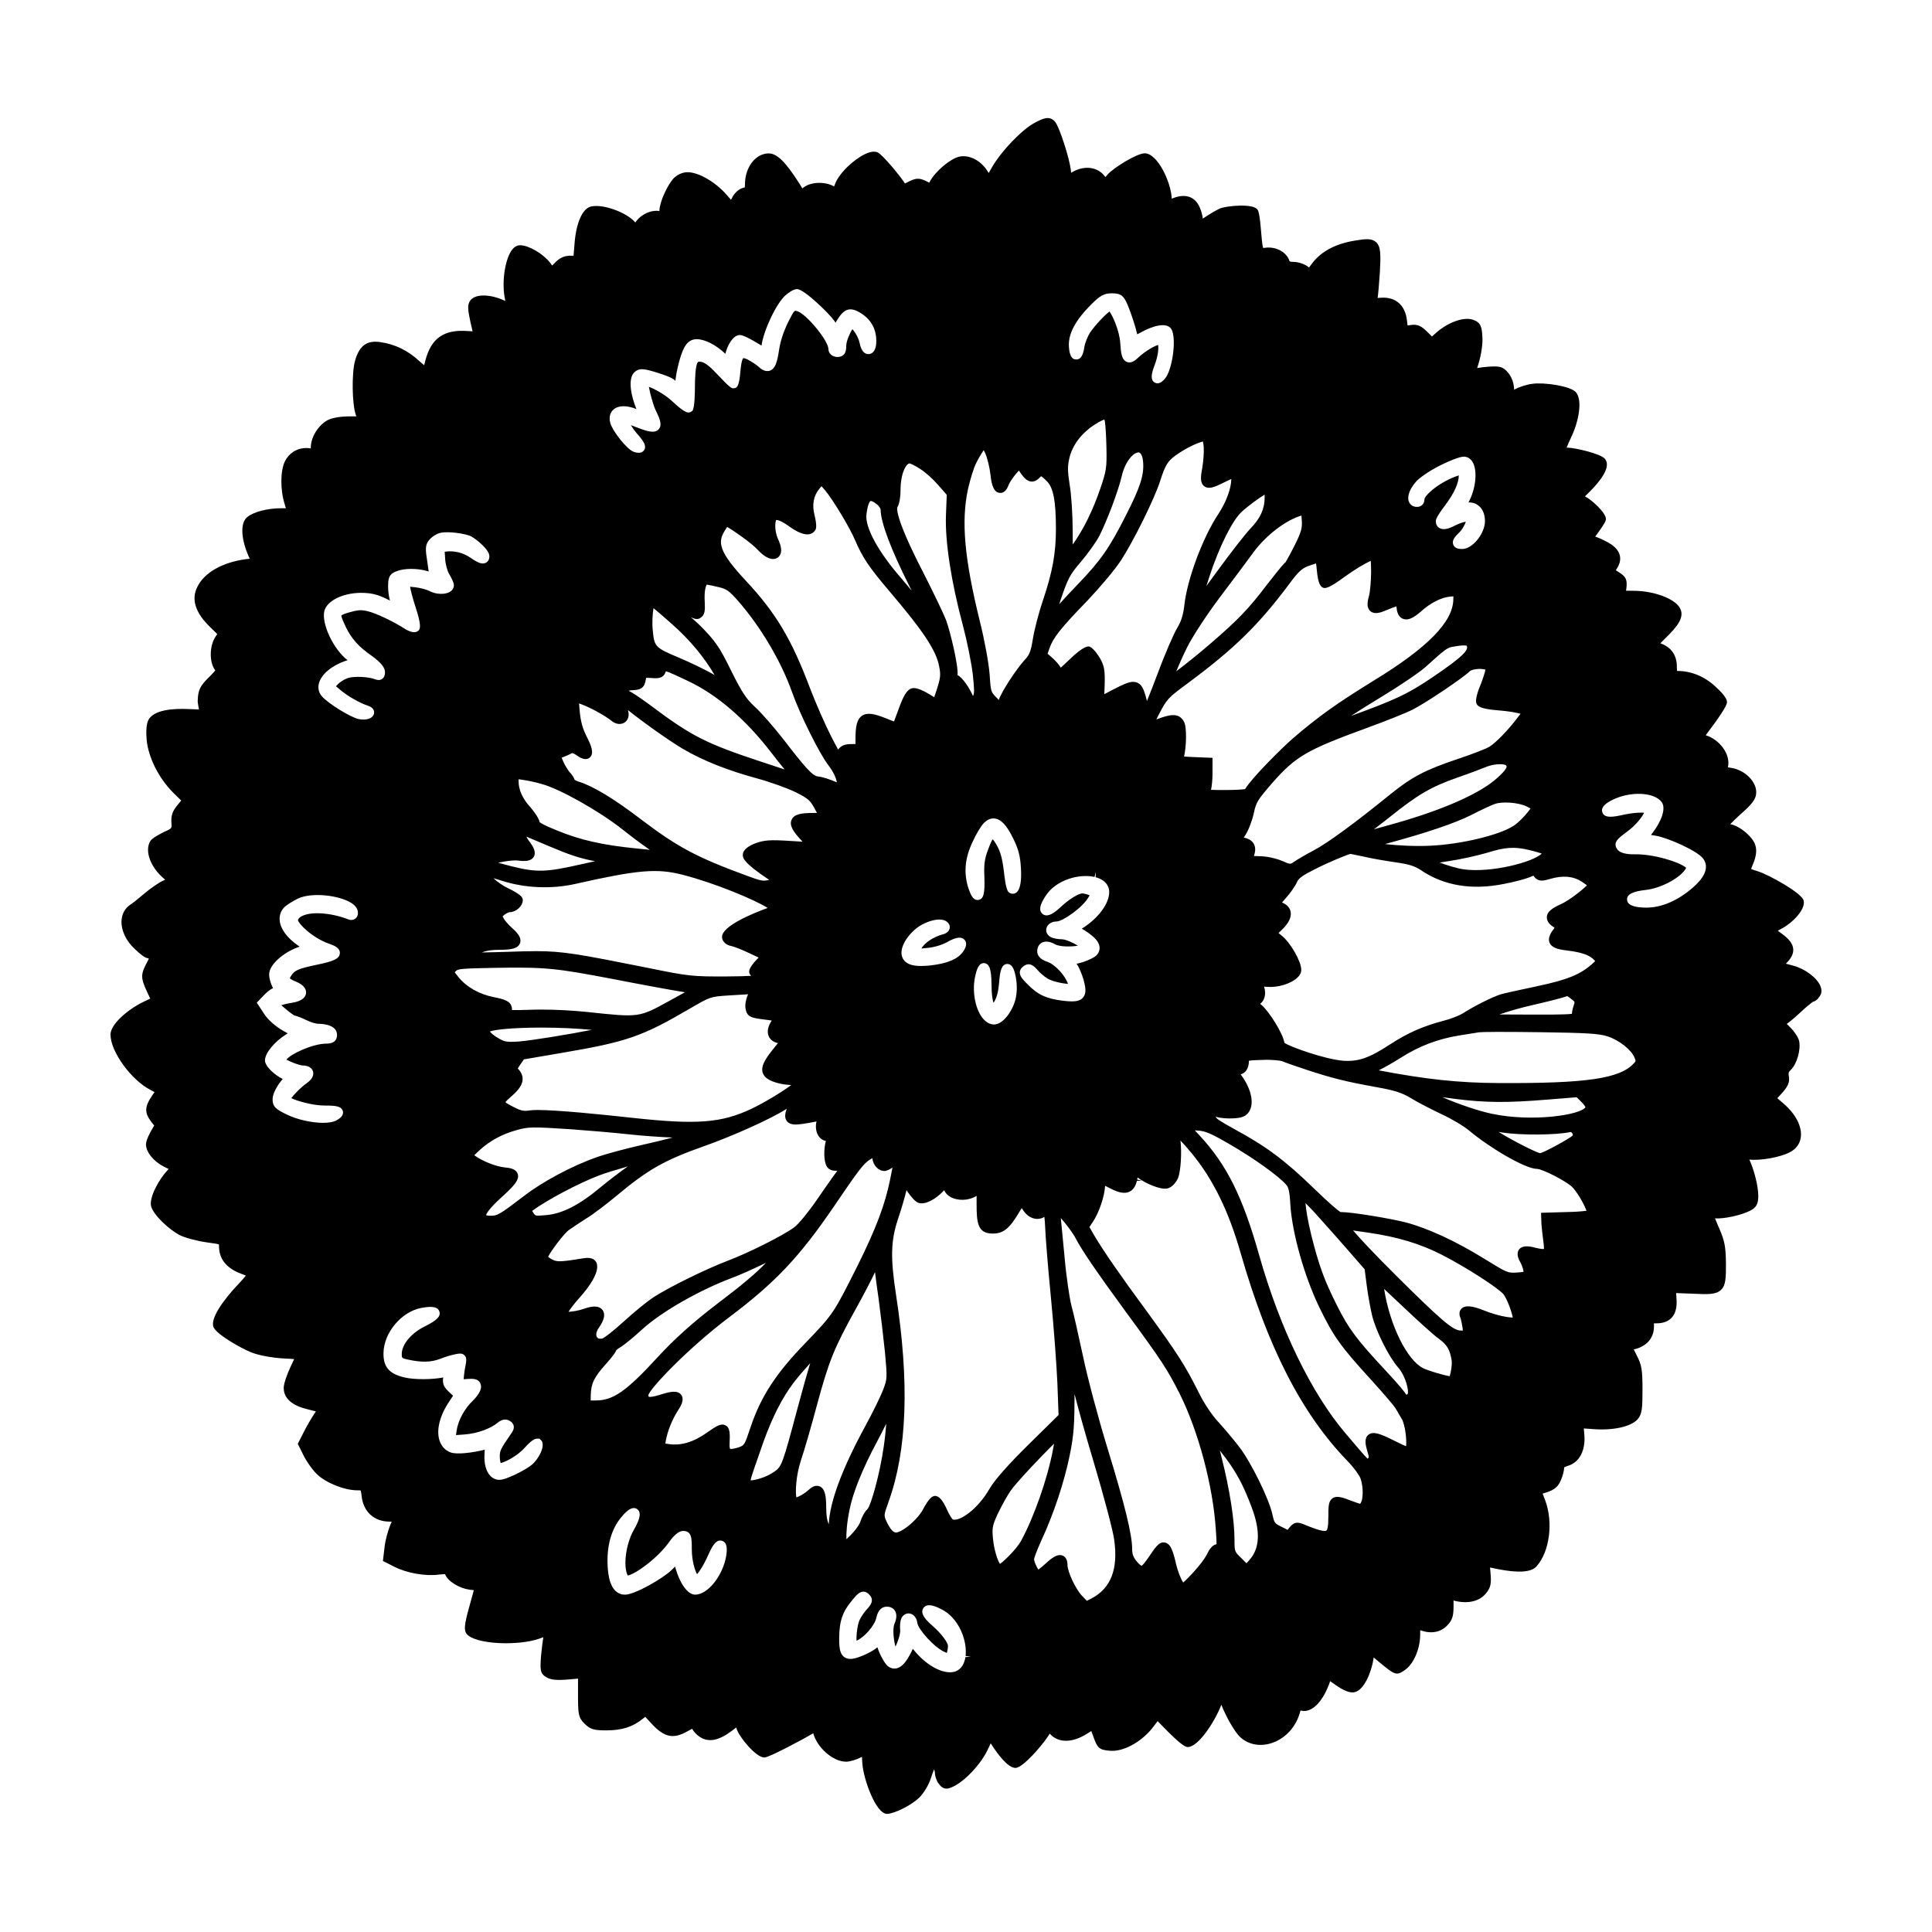 <?xml version="1.0" encoding="UTF-8"?>
<!-- Uploaded to: ICON Repo, www.iconrepo.com, Generator: ICON Repo Mixer Tools -->
<svg fill="#000000" width="800px" height="800px" version="1.1" viewBox="144 144 512 512" xmlns="http://www.w3.org/2000/svg">
 <path d="m626.4 405.24c-0.973-2.203-4.133-4.543-7.184-5.332-0.68-0.176-1.367-0.367-1.941-0.527 0.039-0.047 0.086-0.09 0.137-0.141 1.328-1.336 1.91-2.523 1.812-3.742-0.105-1.352-1.023-2.59-2.984-4.031-0.449-0.316-0.816-0.59-1.102-0.812 0.281-0.168 0.641-0.367 1.074-0.594 2.68-1.391 6.273-4.941 5.793-7.336-0.422-2.117-9.508-6.977-11.945-7.758-0.578-0.176-1.586-0.484-1.988-0.695 0.059-0.215 0.203-0.586 0.422-1.102 1.531-3.637 1.164-5.769-1.379-8.117-1.164-1.164-2.969-2.258-4.172-2.539-0.141-0.035-0.273-0.074-0.395-0.105 0.551-0.594 1.406-1.445 2.57-2.5 3.176-2.781 4.301-4.102 4.301-5.969 0-2.898-3.078-5.906-6.629-6.445-0.406-0.066-0.691-0.117-0.883-0.152 0-0.004 0.004-0.016 0.004-0.02 0.402-1.633-0.098-3.543-1.371-5.246-1.145-1.531-2.769-2.691-4.5-3.223 0.465-0.68 1.254-1.719 2.133-2.883 3.496-4.828 3.496-5.602 3.496-5.934 0-1.113-1.727-2.891-3.168-4.188-2.836-2.602-6.363-4.035-9.926-4.035h-0.156c-0.016-0.211-0.031-0.559-0.031-1.125 0-3.055-1.496-5.188-4.367-6.207 0.387-0.418 0.918-0.961 1.566-1.586 2.816-2.777 5.199-5.488 3.422-8.07-1.551-2.258-6.609-4.125-11.527-4.246l-2.562-0.035 0.086-0.605c0.277-2.262-0.09-3.098-1.91-4.258l-0.883-0.555c0.066-0.109 0.137-0.227 0.215-0.348 0.863-1.316 1.129-2.519 0.812-3.688-0.383-1.43-1.586-2.609-3.773-3.703-0.75-0.387-1.797-0.875-2.715-1.188 0.18-0.25 0.398-0.543 0.656-0.887 1.918-2.621 2.18-3.367 2.18-3.785 0-1.676-3.883-5.203-5.566-5.969l1.336-1.328c2.781-2.785 5.719-6.551 3.961-8.637-1.039-1.316-7.891-2.961-9.996-2.961h-0.141c0.242-0.648 0.641-1.605 1.223-2.801 1.945-4.109 3.047-9.664 1.258-11.859-1.441-1.699-8.566-2.699-11.547-2.258-1.508 0.172-3.582 0.84-4.856 1.566-0.016-1.566-0.535-3.133-1.441-4.316-1.473-1.84-2.316-1.984-5.367-1.789-1.004 0.066-2.102 0.203-2.984 0.367 0.125-0.441 0.266-0.918 0.395-1.305 0.715-2.383 1.102-5.117 0.992-6.969-0.168-2.551-0.344-3.812-2.508-4.535-2.394-0.82-6.481 0.613-9.699 3.402l-1.164 1.039-1.102-1.098c-1.727-1.723-2.695-2.266-4.781-1.906-0.195 0.031-0.406 0.059-0.574 0.082-0.055-0.344-0.105-0.863-0.152-1.25-0.457-4.223-3.117-6.445-7.09-6.086-0.215 0.016-0.457 0.031-0.695 0.039 0.16-1.098 0.363-3.387 0.598-6.863 0.238-4.656 0.281-6.762-1.039-7.945-1.184-1.047-2.816-0.836-5.621-0.379-5.066 0.828-8.852 2.828-11.246 5.961-0.195 0.258-0.629 0.84-0.883 1.168-0.09-0.082-0.191-0.168-0.289-0.246-0.934-0.715-2.594-1.254-3.859-1.254-0.816 0-0.977-0.117-1.023-0.242-0.754-2.336-3.512-3.883-6.465-3.496-0.156 0.016-0.371 0.035-0.523 0.047-0.223-0.656-0.414-2.848-0.605-5.148l-0.035-0.414c-0.352-3.996-0.742-4.457-0.852-4.586-1.059-1.734-8.344-0.996-9.945-0.312-0.82 0.383-2.684 1.422-4.027 2.352l-0.504 0.328c-0.133-0.938-0.438-2.086-0.805-2.91-1.219-2.938-3.859-3.828-7.231-2.445l-0.207 0.086c-0.18-4.398-3.769-12.027-7.16-12.027-2.117 0-8.309 3.863-9.863 5.644l-0.543 0.645-0.352-0.414c-1.953-2.383-5.512-2.707-8.652-0.77l-0.082 0.047-0.121-0.898c-0.328-2.82-2.863-10.906-4.09-12.535-1.527-1.891-3.387-0.906-5.535 0.238-3.301 1.738-8.891 7.594-11.285 11.812l-0.836 1.441-0.016-0.016c-1.777-3.144-4.969-4.914-7.777-4.312-2.332 0.52-6.394 3.934-7.773 6.566-0.051 0.09-0.105 0.215-0.16 0.336-0.145-0.074-0.297-0.156-0.398-0.207-2.383-1.219-3.16-1.066-5.57 0.168-0.145 0.074-0.332 0.168-0.488 0.246-0.957-1.566-5.906-7.68-7.297-8.266-0.832-0.309-1.914-0.16-3.215 0.449-2.938 1.367-6.973 5.027-8.07 8.086l-0.059 0.16c-0.047 0.117-0.086 0.238-0.133 0.352-0.051-0.023-0.102-0.055-0.168-0.086-2.488-1.281-6.07-1.102-7.961 0.395l-0.289 0.215-0.891-1.449c-3.602-5.629-5.856-7.824-8.027-7.824-3.473 0-6.289 3.664-6.289 8.168 0 0.656-0.051 0.816-0.051 0.828-0.051 0.031-0.238 0.082-0.387 0.117-1.246 0.309-2.418 1.406-3.141 2.934l-0.121 0.246-1.188-1.352c-2.961-3.394-7.406-5.961-10.344-5.961-1.273 0-2.68 0.613-3.691 1.629-1.648 1.824-3.734 6.258-3.754 8.664-2.176-0.383-4.996 0.926-6.379 3.031-2.231-2.637-8.59-5.023-11.824-4.211-2.277 0.605-3.926 4.488-4.309 10.121l-0.238 2.887h-0.727c-1.762 0-2.988 0.574-4.394 2.055l-0.535 0.562-0.559-0.754c-1.906-2.422-5.691-4.629-7.957-4.629-0.516 0-1.281 0.188-2.016 1.062-1.867 2.227-2.867 8.258-2.09 12.656 0.074 0.371 0.137 0.727 0.195 1.043-0.195-0.086-0.402-0.172-0.613-0.273-3.066-1.355-7.109-1.777-8.609 0.074-0.918 1.117-0.715 2.606-0.035 5.723 0.238 1.012 0.43 1.875 0.578 2.527-0.332-0.016-0.746-0.039-1.258-0.074-6.352-0.484-9.723 1.891-11.262 7.848l-0.125 0.492c-0.066 0.242-0.125 0.484-0.188 0.719-0.332-0.273-0.727-0.605-1.148-0.984-3.059-2.875-6.578-4.606-10.465-5.141-3.543-0.539-5.582 0.926-6.699 4.934-0.918 3.231-0.801 11.527 0.195 14.328l0.152 0.418h-1.797c-2.367 0-4.578 0.371-5.801 0.984-2.504 1.355-4.473 4.535-4.473 7.238v0.262c-0.016 0-0.023 0-0.035-0.004-2.891-0.465-5.481 0.82-6.797 3.375-1.266 2.473-1.301 7.609-0.086 11.43l0.309 1.055h-1.148c-3.785 0-7.473 0.969-9.195 2.43-1.977 1.805-1.246 6.352 0.363 10.07l0.402 0.875-1.027 0.125c-6.293 0.84-11.117 3.629-12.906 7.441-1.598 3.254-0.449 6.793 3.402 10.52l1.918 1.879-0.484 0.742c-1.562 2.371-1.652 6.586-0.18 8.68 0.066 0.09 0.16 0.188 0.156 0.156-0.074 0.242-0.934 1.102-1.676 1.855-2.348 2.281-2.906 3.438-2.977 6.102-0.055 0.363 0.012 0.754 0.211 1.875l0.109 0.574-2.727-0.105c-4.055-0.191-9.18 0.156-10.66 2.867-0.691 1.266-0.598 3.793-0.484 5.195 0.418 4.695 3.184 10.238 7.059 14.113l2.109 2.07-0.852 1.031c-1.48 1.742-1.875 2.863-1.742 5.004 0.105 1.359 0.105 1.359-1.883 2.258-0.719 0.344-3.109 1.535-3.672 2.387-1.656 2.594-0.02 7.055 3.719 10.141l0.176 0.152-0.293 0.133c-1.352 0.586-3.664 2.215-5.125 3.461-1.773 1.508-3.285 2.707-3.863 3.062-1.344 0.898-2.152 2.344-2.277 4.082-0.18 2.613 1.203 5.578 3.602 7.715 2.438 2.336 3.164 2.328 3.309 2.328 0.039 0.012 0.172 0.066 0.316 0.145-0.086 0.203-0.246 0.555-0.559 1.125-1.629 3.074-1.613 4.016 0.137 7.758l0.797 1.699-1.879 0.902c-4.16 2.039-8.652 5.934-8.652 8.629 0 4.523 5.496 12.09 10.68 14.715 0.363 0.188 0.699 0.371 0.996 0.535-0.16 0.25-0.383 0.578-0.68 0.977-2 2.969-2.031 4.539-0.109 7.008l0.695 0.883-0.801 1.371c-0.141 0.246-1.379 2.453-1.379 3.606 0 2.047 2.016 4.543 4.805 5.941 0.441 0.211 0.855 0.418 1.199 0.594-0.121 0.145-0.262 0.297-0.418 0.465-2.109 2.273-4.805 7.059-4.223 9.402 0.578 2.293 4.742 6.203 7.621 7.672 1.41 0.707 4.59 1.551 7.082 1.898 1.859 0.258 3.082 0.43 3.266 0.57 0.02 0.055 0.02 0.242 0.02 0.395 0 3.223 1.676 5.535 5.152 7.078 0.777 0.316 1.438 0.562 1.98 0.762-0.438 0.543-1.133 1.359-2.133 2.414-0.781 0.812-7.609 8.035-6.469 11.211 0.699 1.844 6.941 5.481 10.07 6.75 2.019 0.77 5.023 1.344 8.258 1.578 1.305 0.055 2.359 0.125 3.062 0.188-0.266 0.594-0.609 1.328-0.996 2.121-0.715 1.523-1.777 4.242-1.777 5.512 0 1.824 1.008 4.262 5.801 5.523 0.562 0.152 1.152 0.309 1.688 0.441l0.348 0.09c0.246 0.066 0.48 0.125 0.691 0.176-0.105 0.16-0.215 0.316-0.297 0.438l-0.109 0.168c-0.699 1.074-2.019 3.246-2.781 4.816l-1.613 3.164 1.605 3.219c0.75 1.508 2.273 3.637 3.391 4.75 2.316 2.316 7.336 4.348 10.73 4.348 0.395 0 0.832 0 0.922 0.047 0.102 0.121 0.18 0.766 0.266 1.441 0.453 4.203 3.309 6.812 7.441 6.812h0.539l-0.375 0.879c-0.598 1.484-1.336 4.086-1.516 5.856l-0.438 3.688 2.941 1.5c3.359 1.707 8.238 2.586 11.82 2.121 0.863-0.098 1.391-0.121 1.703-0.121 0.742 1.969 3.906 3.773 6.469 4.102l1.16 0.152-1.152 4.18c-1.484 5.199-1.438 6.523-0.766 7.391 2.363 2.856 13.84 3.203 19.266 1.27l1.066-0.387c-0.156 0.934-0.344 2.453-0.594 4.871-0.262 3.703-0.348 4.82 1.582 5.828 1.09 0.621 2.719 0.762 5.812 0.488l2.398-0.211v4.16c0 5.152 0.055 6.176 1.75 7.801 1.531 1.531 2.609 1.75 5.758 1.75 4.156 0 6.957-0.898 9.68-3.09l0.637-0.5 1.543 1.688c3.477 3.777 5.836 4.301 9.648 2.137 0.371-0.203 0.855-0.469 1.25-0.664 0.402 0.852 1.266 1.684 2.012 2.168 2.371 1.535 5.043 0.996 8.629-1.719l1.02-0.785 0.117 0.371c0.625 2.086 5.082 7.586 7.34 7.586 1.316 0 10.934-5.199 12.953-6.418 1.09 3.898 5.266 7.527 8.734 7.527 0.926 0 2.602-0.488 3.906-1.145l0.266-0.141 0.102 1.727c0.316 4.293 3.606 13.387 6.543 13.387 2.066-0.07 6.481-2.301 8.594-4.352 1.168-1.18 2.465-3.34 3.012-5.039 0.273-0.855 0.59-1.738 0.863-2.434 0.125 0.398 0.215 0.766 0.23 0.945 0 0.926 0.438 2.18 1.008 2.883 1.152 1.633 2.215 1.543 3.754 0.801 3.203-1.449 7.578-6.16 9.355-10.078l0.656-1.426 0.312 0.473c1.457 2.258 4.219 6.047 6.246 6.047 2.031 0 7.176-6.152 8.504-8.188l0.605-0.898 0.137 0.152c2.141 2.344 5.82 2.316 9.613-0.055l1.246-0.781 0.504 1.355c1.109 3.144 1.512 3.664 4.578 3.875 0.156 0.012 0.312 0.016 0.469 0.016 3.594 0 8.227-2.75 11.012-6.535l1.012-1.336 2.691 2.734c4.133 4.125 4.926 4.125 5.309 4.125 2.812 0 7.203-6.785 8.887-11.199 1.289 3.223 3.57 7.336 5.113 8.676 2.082 1.832 4.926 2.414 7.812 1.598 3.637-1.023 6.609-4 7.789-7.828 0.105-0.371 0.211-0.734 0.281-0.934 0.039 0.012 0.082 0.02 0.121 0.031 2.836 0.727 5.863-2.316 7.734-7.805 0.488 0.328 1.094 0.777 1.359 0.973 2.125 1.512 3.793 2.172 4.938 1.984 2.68-0.383 4.664-5.477 5.164-8.801l0.059-0.43 1.5 1.25c3.828 3.152 4.434 3.648 6.387 2.344l0.281-0.188c2.371-1.543 4.16-5.633 4.16-9.512 0-0.383 0-0.777 0.004-1.109 2.836 1.012 5.352 0.59 7.098-1.215 1.387-1.391 1.742-2.457 1.742-5.199v-1.457l0.578 0.137c3.414 0.781 6.422-0.004 8.031-2.07 1.289-1.508 1.426-2.684 1.176-5.461l-0.117-1.359 1.785 0.371c5.602 1.137 9.152 0.918 10.523-0.664 3.481-3.848 4.508-11.719 2.293-17.551l-0.66-1.742c0.301-0.098 0.656-0.207 1.031-0.324 2.109-0.68 3.074-1.5 3.82-3.254 0.488-1.16 0.871-2.656 0.852-3.344 0.004 0 0.141-0.195 0.941-0.418 3.148-0.91 4.832-4.191 4.383-8.551l-0.109-1.371 2.523 0.172c5.176 0.406 9.879-0.613 11.715-2.578 1.203-1.371 1.305-3.043 1.305-7.848 0-5.43-0.203-6.559-1.621-9.297l-0.699-1.402 0.125-0.023c3.285-0.742 5.238-2.996 5.238-6.035 0-0.207 0-0.605-0.012-0.84 0.238-0.012 0.535-0.012 0.695-0.012 1.738 0 3.09-0.504 4-1.484 1.043-1.125 1.461-2.777 1.285-5.039l-0.086-1.496 4.418 0.172c3.949 0.18 6.125 0.277 7.465-1.012 1.309-1.254 1.309-3.289 1.309-7.004-0.055-4.449-0.344-5.981-1.703-9.094-0.422-1.027-0.855-2.051-1.199-2.852 2.516 0.16 6.973-0.855 9.285-2.019 1.652-0.828 2.188-1.785 2.188-3.941 0-2.527-1.09-6.879-2.371-9.629 2.832 0.348 8.148-0.586 10.707-1.926 1.703-0.863 2.719-2.266 2.941-4.062 0.336-2.754-1.352-6.039-4.519-8.793l-1.723-1.48 1.117-1.211c1.586-1.754 2.312-2.973 1.918-4.734-0.121-0.766 0.012-1.039 0.434-1.438 1.707-1.578 2.848-5.473 2.297-7.883-0.324-1.211-1.676-2.906-2.805-3.984-0.176-0.16-0.328-0.301-0.453-0.434 1.41-0.992 3.184-2.648 3.41-2.867 1.797-1.699 3.164-2.754 3.57-3.012 1.031-0.215 1.734-1.371 1.93-1.734 0.277-0.488 0.484-1.328-0.023-2.484zm-240.9 176.57c-1.367 2.715-2.523 4.004-3.879 4.312-0.801 0.176-1.605-0.016-2.332-0.574-0.934-0.805-2.203-3.195-2.769-5.012-0.918 0.852-2.742 1.75-3.699 2.144-2.266 0.938-3.812 1.32-5.008 0.516-0.992-0.664-1.238-1.883-1.344-2.871-0.059-0.586-0.086-1.281-0.082-2.195 0.055-4.586 0.891-7.023 3.438-10.031 1.082-1.352 1.879-2.242 2.91-2.289 0.852-0.031 1.395 0.539 1.57 0.727 1.621 1.559 0.215 3.082-0.535 3.894-0.598 0.629-1.543 1.949-1.949 2.836-0.645 1.375-0.91 4.152-0.836 5.543 2.066-0.902 4.758-3.926 5.238-6.047 0.492-2.281 1.629-2.867 2.492-2.957 0.984-0.105 1.84 0.227 2.344 0.91 0.641 0.855 0.629 2.121 0.004 3.559-0.613 1.422-0.195 4.535 0.25 6.102 0.605-1.219 1.352-3.394 1.238-4.434-0.086-0.797-0.059-2.301 0.359-3.152 0.449-0.883 1.309-1.352 2.195-1.188 1.059 0.195 1.855 1.195 1.988 2.469 0.172 1.613 4.539 6.695 7.547 7.863 0.102 0.047 0.195 0.082 0.281 0.117 0.262-0.969 0.316-1.762 0.297-1.945-0.082-0.781-1.449-2.957-4.231-5.375-1.48-1.273-3.316-3.152-2.262-4.609 1.074-1.527 3.621-0.316 5.453 0.727 2.102 1.238 3.898 3.551 4.941 6.363l0.004 0.02c0.699 1.988 0.961 3.965 0.766 5.621l1.379 0.191-1.422 0.105c-0.133 0.863-0.395 1.621-0.785 2.238-0.645 1.027-1.594 1.633-2.731 1.754-3.09 0.328-7.262-2.156-10.422-6.195zm-62.383-21.918c-0.07-0.262-0.141-0.508-0.211-0.73-0.277 0.262-0.598 0.574-0.957 0.934-2.266 2.207-9.703 6.504-12.289 6.504-4.156 0-4.504-5.629-4.625-7.477-0.301-5.344 0.941-9.855 3.613-13.047 0.727-0.883 2.676-3.223 4.188-2.152 1.148 0.797 0.883 2.5-0.871 5.523-2.106 3.672-2.867 9.598-1.617 12.09 2.242-0.441 8.172-4.828 11.117-9.07 0.316-0.457 1.988-2.75 3.57-2.75 2.301 0 2.301 1.93 2.301 4.848 0 3.144 0.891 5.762 1.387 6.609 0.434-0.473 1.621-1.988 3.133-5.445 1.234-2.777 2.238-3.785 3.492-3.394 1.465 0.434 1.359 2.383 1.098 4.031v0.004c-0.902 5.262-4.887 10.23-8.203 10.23-2.176 0-4.148-3.371-5.125-6.707zm-38.023-27.84c-1.516 1.359-6.871 4.125-8.73 4.125-0.938 0-1.789-0.383-2.465-1.102-1.113-1.195-1.664-3.301-1.496-5.769 0.023-0.332 0.051-0.75 0.066-1.117-3.344 0.828-7.379 1.32-9.035 0.727-1.449-0.551-2.481-1.652-2.969-3.195-0.883-2.762 0.086-6.613 2.586-10.305l1.02-1.535-0.887-0.828c-1.438-1.309-2.023-2.207-1.727-4.019-2.797 0.586-7.652 0.625-10.219 0.012-4.098-0.941-5.672-2.766-5.606-6.492 0.07-5.379 4.762-10.957 10.047-11.945 2.035-0.352 4.258-0.605 4.758 0.945 0.422 1.281-0.621 2.352-3.859 3.953-3.602 1.773-6.109 4.793-6.109 7.34 0 1.094 0 1.094 1.785 1.484 3.512 0.762 5.953 0.699 8.414-0.227 1.27-0.52 3.082-1.043 4.019-1.219 0.91-0.188 1.754-0.359 2.394 0.266 0.672 0.656 0.52 1.484 0.289 2.734-0.223 1.043-0.422 2.523-0.473 3.387-0.012 0.086-0.016 0.168-0.02 0.238 0.289-0.02 0.641-0.047 0.941-0.066 1.293-0.086 2.371-0.09 3.066 0.57 0.594 0.559 0.594 1.316 0.594 1.562 0 1.379-1.727 3.188-2.074 3.535-2.281 2.125-4 5.297-4.41 8.09l-0.141 1.113 2.297-0.168c3.379-0.258 6.957-1.562 8.891-3.234 1.059-0.848 2.293-0.938 3.18-0.277 0.227 0.117 0.762 0.504 0.906 1.211 0.18 0.852-0.289 1.586-0.934 2.465-2.523 3.633-2.746 4.223-2.746 5.621 0 0.781 0.133 1.465 0.227 1.789 0.777-0.098 4.227-1.613 6.434-4.109 2.07-2.359 2.996-2.359 3.305-2.359l0.57 0.016 0.594 0.598c0.961 1.766-1.137 5.012-2.484 6.188zm-50.84-205.16c1.926 1.617 5.113 3.438 7.262 4.133 1.449 0.457 1.777 1.41 1.586 2.152-0.258 0.945-1.301 1.512-2.801 1.512h-0.035c-0.402 0-0.816-0.047-1.234-0.137-2.137-0.441-8.062-4.109-9.742-6.039-0.836-0.957-1.102-2.18-0.766-3.445 0.629-2.359 3.379-4.68 7.008-5.918l0.574-0.188c-3.738-2.887-6.977-9.699-6.141-13.082 0.719-2.66 4.82-4.707 9.547-4.769 2.902 0 4.543 0.402 7.324 1.793l0.5 0.25c-0.293-1.133-0.484-2.504-0.484-3.613 0-2.098 0.109-3.414 2.281-4.168 2.051-0.801 5.481-0.812 8.133-0.016 0.121 0.031 0.238 0.059 0.336 0.086-0.066-0.559-0.172-1.359-0.344-2.465-0.52-3.359-0.715-4.621 0.664-6.082 0.727-0.801 1.969-1.531 2.887-1.699 1.91-0.441 6.445 0.172 8.02 0.934 1.43 0.762 4.863 3.531 4.863 5.281 0 1.078-0.574 1.543-0.918 1.723-1.02 0.551-2.242-0.055-4.141-1.355-1.863-1.289-4.133-1.863-6.348-1.617-0.172 0.02-0.383 0.039-0.438 0.066 0.02 0.082 0.066 0.84 0.117 1.719 0.051 1.535 0.586 3.344 1.047 4.144 0.578 0.957 1.273 2.258 1.273 3.008 0 0.691-0.371 1.32-1.012 1.719-1.254 0.781-3.562 0.742-5.266-0.098-0.816-0.457-2.641-0.945-4.004-1.094-0.43-0.051-0.941-0.105-1.32-0.133 0.074 0.586 0.559 2.699 1.43 5.352 1.613 4.883 1.266 5.785 0.801 6.254-0.691 0.684-1.883 0.57-3.473-0.359-3.074-1.996-7.586-4.156-9.895-4.734-1.82-0.438-2.609-0.387-4.941 0.266-1.273 0.371-1.984 0.66-2.121 0.848-0.098 0.387 0.742 2.156 1.137 3.008 1.586 3.231 3.422 5.262 6.992 7.75 2.332 1.699 3.414 3.039 3.414 4.238 0 0.352 0 1.293-0.754 1.812-0.754 0.52-1.582 0.191-1.895 0.07-1.777-0.672-5.602-0.832-7.176-0.312-0.855 0.273-2.156 1.082-2.734 1.707l-0.441 0.48zm1.992 60.723c-4.516-1.719-9.633-2.098-12.141-0.883-0.625 0.297-1.004 0.656-1.133 1.062-0.082 0.785 3.656 4.727 8.344 6.344 0.992 0.344 2.836 0.977 2.75 2.488-0.098 1.516-1.926 2.16-5.723 2.961-5.488 1.137-6.258 1.586-7.176 2.992-0.336 0.523-0.344 0.699-0.344 0.711 0.02 0 0.246 0.293 1.543 0.82 2.453 1.02 2.836 2.262 2.734 3.129-0.109 0.918-0.875 2.098-3.856 2.535-1.18 0.176-2.16 0.441-2.691 0.637 0.316 0.266 0.707 0.594 0.992 0.84 1.367 1.184 2.324 1.805 2.508 1.879 0.441 0.066 1.859 0.574 3.102 1.195 1.211 0.605 2.578 0.977 3.031 0.977 4.242 0.09 5.129 1.664 5.129 2.969 0 1.527-0.941 2.301-2.801 2.301-3.641 0-9.559 2.766-10.602 4.246 0.191 0.098 0.539 0.266 1.125 0.535 1.438 0.656 2.801 1.008 3.113 1.008 2.082 0 2.637 1.082 2.781 1.551 0.195 0.613 0.23 1.855-1.688 3.168-1.613 1.145-3.32 2.969-4.047 3.941 1.527 0.766 5.785 1.961 8.82 1.961 2.988-0.02 4.492 0.191 4.836 1.473 0.352 1.324-1.113 2.137-1.742 2.481-0.785 0.418-1.949 0.625-3.465 0.625-3.059 0-6.883-0.863-9.527-2.141-2.695-1.32-4.047-1.984-3.856-4.43 0.086-1.238 1.148-3.164 2.102-4.344 0.18-0.23 0.379-0.48 0.551-0.707-1.934-0.934-4.695-3.266-4.695-4.922 0-2.07 2.801-5.117 5.402-6.762l0.625-0.406-1.246-0.699c-2-1.152-3.93-2.852-4.906-4.324l-2.047-3.109 1.965-2.051c0.59-0.641 1.523-1.414 2.348-1.809-0.047-0.086-0.086-0.156-0.109-0.203-0.527-0.992-0.926-2.457-0.926-3.426 0-2.637 3.883-5.824 7.512-7.148l0.555-0.211-0.348-0.246c-2.957-2.051-4.707-4.414-4.922-6.66-0.133-1.359 0.301-2.606 1.266-3.586 0.766-0.695 2.398-1.664 3.551-2.238 3.75-1.777 11.02-0.84 14.137 1.137 1.18 0.746 1.777 1.633 1.777 2.637 0 0.953-0.504 1.426-0.801 1.617-0.551 0.344-1.184 0.367-1.809 0.086zm76.008-145.09c1.254-1.062 2.606-0.789 5.856 0.215 4.133 1.281 4.699 1.945 4.875 2.223 0.25-2.629 1.336-6.953 2.273-8.695 0.812-1.617 1.891-2.379 3.375-2.379 2.133 0 5.074 1.48 7.496 3.773l0.102 0.098c0.527-2.18 1.984-4.977 3.848-4.977 0.84 0 2.848 1.082 4.383 1.996l1.344 0.805c0.594-4.16 4.019-11.375 6.457-13.406 0.684-0.578 1.984-1.562 2.969-1.562 1.906 0 8.559 6.566 9.812 8.324l0.387 0.578 0.273-0.473c1.762-2.887 3.223-4.012 6.266-2.16 2.762 1.672 4.191 4.125 4.258 7.297 0.059 3.109-1.309 3.594-1.906 3.656-0.766 0.07-1.98-0.23-2.519-2.949-0.262-1.34-1.23-2.938-1.914-3.648-0.613 0.91-1.629 3.129-1.629 4.453 0 0.797 0 2.91-2.359 2.91-1.301 0-2.359-0.934-2.359-2.082 0-2.254-5.91-9.41-8.316-10.078-0.766-0.211-0.75-0.191-2.277 2.769-1.301 2.606-2.156 5.223-2.508 7.652-0.465 3.09-0.984 4.856-2.398 5.359-1.426 0.469-2.562-0.621-3.066-1.078-0.52-0.48-1.789-1.309-2.832-1.859-0.91-0.453-1.164-0.367-1.164-0.371-0.074 0.051-0.5 0.469-0.762 3.465-0.336 3.633-0.699 4.519-1.863 4.519-0.469 0-0.805 0-4.281-3.719-1.867-2.012-3.273-3.109-4.18-3.273-0.332-0.066-0.727-0.117-0.875 0.004-0.801 0.648-0.84 4.984-0.855 6.402 0 1.691-0.066 5.723-0.629 6.492l-0.191 0.195c-0.898 0.672-1.848 0.457-5.043-2.523-1.965-1.883-4.856-3.43-6.34-3.965 0.289 1.664 1.113 4.828 1.898 6.43 0.945 1.898 1.723 3.703 0.695 4.832-1.078 1.176-3.098 0.527-5.644-0.457-0.68-0.266-1.254-0.484-1.723-0.645 0.508 0.836 1.359 2 2.086 2.762 1.422 1.688 2.098 2.84 1.422 3.863-0.215 0.324-0.641 0.699-1.445 0.699-0.516 0-1.02-0.16-1.266-0.242-1.855-0.613-5.738-5.633-6.258-7.688-0.383-1.441-0.07-2.731 0.863-3.543 1.27-1.117 3.477-1.16 6.074-0.121-1.316-3.086-2.5-8.199-0.406-9.879zm130.58-17.734c0.594 1.41 1.465 3.945 2.051 5.91l0.492 1.891 0.934-0.488c3.078-1.715 6.836-2.856 8.098-0.902 1.449 2.281 0.352 10.777-1.703 13.168-0.316 0.363-1.055 1.215-1.965 1.215-0.262 0-0.516-0.07-0.75-0.207-1.031-0.621-1.031-1.949-0.012-4.594 0.984-2.602 1.078-4.578 0.938-5.367-1.039 0.281-3.352 1.586-5.223 3.309-0.664 0.629-1.797 1.684-3.062 1.195-1.367-0.539-1.582-2.336-1.754-5.023-0.195-3.269-2.086-7.379-2.856-8.34-0.867 0.621-3.477 3.16-5.152 5.594-0.648 1.031-1.359 2.812-1.496 3.785-0.238 1.551-0.684 3.324-2.125 3.324l-0.188-0.02c-1.531-0.039-1.719-2.43-1.785-3.332-0.25-3.324 1.664-6.977 5.84-11.16 2.309-2.301 3.371-3.023 5.535-3.023 2.582-0.004 3.168 0.793 4.184 3.066zm89.488 40.262c0.367 0.039 1.422 0.301 2.09 1.688 1.176 2.43 0.594 7.062-1.254 10.41 1.102-0.031 1.949 0.266 2.707 0.875 1.074 0.867 1.664 2.312 1.664 4.07 0 3.316-3.309 7.391-6.012 7.391-0.578 0-1.926 0-2.383-1.129-0.453-1.145 0.453-2.156 1.512-3.18 0.906-0.836 1.578-2.188 1.812-2.91-0.473 0.07-1.441 0.293-2.875 1.008-1.895 1.004-3.215 1.203-4.133 0.648-0.352-0.211-0.941-0.734-0.941-1.824 0-0.258 0-0.934 2.465-4.188 2.402-3.219 3.621-5.883 3.621-7.926v-0.004c-4.957 1.613-9.109 5.234-9.109 6.422 0 0.609-0.246 1.145-0.691 1.508-0.453 0.367-1.094 0.508-1.742 0.387-0.836-0.152-1.465-0.691-1.727-1.48h-0.004c-0.457-1.402 0.363-3.477 2.156-5.41 1.195-1.195 4.137-3.098 6.574-4.262 4.938-2.379 5.938-2.156 6.269-2.094zm20.176 203.31c0.07 0.957 0.293 3.094 0.508 4.629 0.23 1.578 0.121 1.977 0.176 1.977h0.004c-0.145 0.066-0.645 0.098-2.387-0.328-1.5-0.395-3.336-0.691-4.231 0.488-0.934 1.23 0.07 2.934 0.383 3.465 0.453 0.855 0.789 1.969 0.789 2.398v0.059c-0.297 0.066-0.988 0.121-1.699 0.18-2.43 0.156-2.523 0.156-8.566-3.578-7.652-4.727-15.098-8.176-20.969-9.715-4.055-1.031-14.223-2.727-17.027-2.727-0.09 0-0.176 0-0.258 0.004-0.684-0.457-2.953-2.324-6.887-6.144-7.754-7.531-12.691-11.227-21.113-15.793-4.238-2.348-4.926-2.852-5.031-3.336 1.18 0.402 3.238 0.527 4.664 0.43 1.855-0.098 3.465-0.324 4.363-2.125 1.098-2.176 0.312-5.613-2.035-8.984l-0.387-0.539c0.996-0.297 2.156-1.18 2.191-3.621 0.742-0.141 2.715-0.195 3.43-0.211 2.684-0.121 4.941 0.16 5.359 0.336 0.848 0.363 3.934 1.445 6.742 2.363 6.606 2.168 10.375 3.094 18.32 4.523 4.719 0.84 6.66 1.461 9.008 2.871 1.867 1.164 5.562 3.031 8.172 4.281 2.672 1.223 5.992 3.203 7.402 4.414 5.309 4.445 14.801 10.086 17.895 10.086 1.441 0 8.293 3.477 9.598 5.078l0.004 0.004c1.602 1.891 3.043 4.664 3.516 6.016-1.023 0.141-2.848 0.297-4.977 0.332l-7.059 0.203zm-21.461 24.918c0.117 0.277 0.379 1.406 0.562 2.613l0.035 0.348c0.016 0.133 0.023 0.25 0.039 0.367h-0.543c-2.019 0-4.977-2.5-16.656-14.078-7.094-7.055-10.375-10.641-11.887-12.449 1.109 0.152 2.519 0.352 4.027 0.586 7.793 1.129 13.828 2.953 19.578 5.906 6.637 3.406 14.887 8.816 16.203 10.367 0.84 0.996 2.168 4.367 2.504 6.223-1.16-0.012-3.981-0.441-7.496-1.832-3.309-1.336-5.141-1.492-6.117-0.504-0.336 0.363-0.82 1.148-0.25 2.453zm-9.855 13.316c-4.324-2.137-8.887-11.453-10.375-21.016l4.805 4.516c3.582 3.391 8.281 7.715 9.75 8.73 2.121 1.578 2.832 2.766 3.32 5.531 0.207 1.059-0.168 3.324-0.492 4.352-1.781-0.297-5.723-1.473-7.008-2.113zm-14.559 17.645c-1.145 0.953-0.754 2.707-0.25 4.414 0.449 1.496 0.453 1.535 0.07 1.93-0.797-0.746-2.715-3.012-5.301-6.07l-0.535-0.625c-9.07-10.645-17.402-27.809-22.867-47.098-4.445-15.723-8.602-24.082-15.898-31.945-0.48-0.5-0.883-0.934-1.203-1.289 0.188 0.012 0.379 0.02 0.578 0.035 2.156 0.098 3.535 0.68 8.672 3.648 6.297 3.648 12.848 8.328 14.93 10.676 0.621 0.66 0.938 1.602 1.148 5.473 0.508 7.535 3.723 18.898 7.648 27.016 3.793 7.809 5.598 10.34 13.805 19.32 3.598 3.961 6.141 6.996 6.398 7.465 0.16 0.25 0.379 0.637 0.621 1.059l0.328 0.57c0.25 0.438 0.508 0.883 0.73 1.238 0.992 1.805 1.324 5.918 1.133 7.18-0.406-0.125-1.25-0.484-3.012-1.379-3.828-1.949-5.742-2.641-6.996-1.617zm-9.477 16.812c-1.117 0.777-1.117 2.238-1.117 4.887 0 2.75-0.293 3.527-0.535 3.688-0.742 0.473-4.172-0.926-5.637-1.527-0.828-0.348-1.449-0.562-2.035-0.562-1.004 0-1.617 0.66-2.281 1.477l-0.309 0.418-1.559-0.789c-1.918-0.961-1.953-0.984-2.484-3.352-0.875-4.066-5.621-13.719-8.75-17.816-1.273-1.656-3.742-4.637-5.5-6.566-1.742-1.848-3.856-5.012-5.266-7.883-3.535-7.082-5.707-10.48-13.66-21.371-7.379-10.031-11.457-15.93-14.082-20.344l-1.223-2.144 0.898-1.34c1.641-2.402 3.144-6.871 3.254-9.586 0.398 0.195 0.867 0.434 1.379 0.699 2.312 1.211 3.91 1.465 5.148 0.836 1.137-0.586 1.652-1.77 1.914-2.856h1.336l-1.27-0.316c0.039-0.191 0.07-0.383 0.098-0.562 2.035 1.559 6.156 3.367 7.981 2.891 1.188-0.297 2.258-1.617 2.746-2.742 0.75-1.883 1.02-6.906 0.641-9.941 0.68 0.695 1.621 1.738 2.926 3.309 5.703 6.914 9.844 15.348 13.035 26.539 7.219 25.094 16.199 42.57 28.238 55.008 1.949 2.012 3.32 4.066 3.531 4.734 0.855 2.516 0.625 5.637 0.059 6.438l0.508 0.363-0.516-0.363c-0.074 0.105-0.172 0.23-0.156 0.242-0.102-0.012-0.922-0.258-1.863-0.621-2.867-1.098-4.309-1.641-5.449-0.844zm-22.094 16.43-0.719 0.797-1.305-1.305c-1.875-1.785-1.875-1.785-1.875-5.008 0-5.09-1.285-13.32-3.359-21.477l-0.504-2.074c0.988 1.25 2.031 2.629 2.785 3.734 2.367 3.551 3.723 6.258 5.57 11.145 2.453 6.391 2.269 11.039-0.594 14.188zm-176.42-66.605c-1.355 0.473-2.922 0.707-3.977 0.766 0.562-0.891 1.57-2.238 3.113-3.949 2.004-2.266 5.238-6.445 4.348-8.977-0.77-1.719-2.727-1.391-3.785-1.223-6.195 1.023-6.797 0.898-8.086 0.23-0.441-0.227-0.789-0.5-0.988-0.676 0.641-1.367 4.195-6.188 5.57-7.133 0.656-0.453 2.715-1.848 4.519-2.996 1.926-1.164 5.527-3.926 7.898-5.914 8.586-7.168 12.816-9.559 23.84-13.445 6.539-2.301 17.352-7.059 21.406-9.738-0.438 1.199-0.656 2.371 0.035 3.269 0.848 1.109 2.492 0.984 3.984 0.777 0.816-0.121 2.625-0.398 3.871-0.68-0.367 1.559-0.082 3.199 0.812 4.211 0.453 0.52 1.039 0.848 1.668 0.941-0.574 2.121-0.594 5.438 0.246 6.762 0.625 1.074 1.785 1.199 2.805 1.152-1.344 1.754-4.644 6.551-5.648 8.004-2.062 3.008-4.711 6.211-5.793 6.996-2.996 2.203-12.062 6.75-17.629 8.855-5.875 2.246-15.391 6.926-19.582 9.629-1.652 1.059-5.203 3.945-7.918 6.438-2.934 2.691-5.246 4.379-5.652 4.519-0.68 0.176-1.23 0.066-1.48-0.312-0.379-0.555-0.18-1.562 0.484-2.508 1.461-2.062 1.793-3.648 0.984-4.715-0.457-0.605-1.18-0.918-2.133-0.918-0.77 0.004-1.73 0.211-2.914 0.633zm-3.055-147.29c0.004 0.012 0.336-0.066 1.188 0.535 0.637 0.457 2.336 1.672 3.535 0.625 1.238-1.074 0.367-3.238-0.762-5.422-1.129-2.223-1.648-4.074-1.91-6.836l-0.176-2.074 0.449 0.156c1.184 0.414 3.301 1.41 4.727 2.238 1.547 0.855 3.012 1.848 3.394 2.188 1.102 0.926 2.453 1.129 3.461 0.492 0.941-0.594 1.324-1.75 1.004-2.988-0.02-0.102-0.047-0.211-0.07-0.328 3.777 3.055 11.195 8.324 14.582 10.297 5.34 3.117 11.754 5.672 19.617 7.812 3.281 0.875 7.984 2.559 10.262 3.668 3.332 1.691 3.809 2.106 5.047 4.394l0.578 1.094h-0.91c-3.184 0-5.16 0.297-5.82 1.82-0.656 1.508 0.5 3.195 2.574 5.426l0.336 0.367-3.211-0.195c-5.375-0.344-6.941-0.238-9.352 0.641-1.523 0.629-3.266 1.551-3.266 3.094 0 0.648 0 1.984 6.977 6.566-1.57 0.418-2.039 0.336-5.793-1.043-13.391-4.918-18.395-7.57-28.152-14.973-7.019-5.359-12.504-8.707-16.348-9.945-0.641-0.18-1.066-0.422-1.27-0.559-0.262-0.934-1.164-1.867-1.324-2.023-0.465-0.562-1.293-1.91-1.734-2.934l-0.363-0.887 0.309-0.125c0.98-0.359 2.09-0.891 2.422-1.082zm103.63-33.73c0.992 3.699 2.172 9.492 2.57 12.641 0.438 4.227 0.484 5.144 0.082 5.965-0.891-2.039-2.731-4.926-4.106-5.559 0.273-2.527-1.941-11.562-3.019-14.539-0.648-1.691-3.406-7.43-6.137-12.793-7.707-14.953-6.871-17.043-6.746-17.23l0.016-0.02c0.539-0.902 0.781-2.856 0.781-4.297 0-4.801 1.57-7.211 2.398-7.215 0.242 0.039 1.449 0.543 2.832 1.477 1.289 0.797 3.441 2.719 4.797 4.293l2.223 2.555-0.207 5.316c-0.273 6.977 1.367 17.699 4.516 29.406zm12.129-37.438c0.16-0.438 0.961-1.738 1.977-2.934l0.707-0.789 0.301 0.449c0.996 1.457 1.848 2.379 2.996 2.469l0.16 0.004c0.711 0 1.375-0.336 2-1.008 0.168-0.156 0.395-0.371 0.43-0.398 0.227 0.039 1.012 0.812 1.441 1.23 1.789 1.699 2.484 5.254 2.484 12.695 0 6.488-0.91 11.48-3.477 19.07-1.059 3.117-2.246 7.68-2.644 10.16-0.562 3.562-0.992 4.273-2.188 5.547-2.188 2.41-6.102 8.344-6.836 10.574-0.207-0.195-0.457-0.465-0.789-0.812-1.238-1.281-1.367-1.414-1.637-5.977-0.242-3.066-1.352-9.098-2.586-14.027-4.106-16.66-4.992-26.5-3.141-35.102 0.598-2.602 1.527-5.582 2.07-6.656 0.613-1.305 1.449-2.68 2.086-3.617 0.125 0.242 0.262 0.508 0.402 0.785 0.535 1.184 1.18 3.84 1.387 5.68 0.312 3.168 1.039 4.66 2.336 4.84 1.617 0.234 2.258-1.512 2.519-2.184zm22.418-15.664c2.098-1.402 2.805-1.508 2.891-1.566 0 0 0.086 0.102 0.156 0.484 0.152 0.797 0.367 4.019 0.422 7.144 0.105 5.09-0.031 5.977-1.598 10.574-2.047 5.949-4.394 10.742-7.336 14.906-0.012-1.047-0.016-2.262-0.016-3.547 0-4.266-0.352-9.656-0.797-12.254-0.57-3.664-0.586-4.934-0.066-7.152 0.762-3.262 3.07-6.391 6.344-8.59zm-3.34 36.164c1.785-2.109 4.125-5.301 4.973-6.996 2.098-4.176 5.047-12.078 5.859-15.648 0.977-4.168 3.18-6.387 4.484-6.387h0.004c0.66 0.055 1.129 1.129 1.223 2.801 0.207 3.371-0.863 6.606-4.566 13.855-4.352 8.652-6.766 12.098-12.891 18.438-1.703 1.762-3.449 3.637-4.797 5.141 0.125-0.402 0.262-0.82 0.414-1.27 1.918-5.629 2.414-6.562 5.297-9.934zm1.73 10.285c3.039-3.199 7.211-8.07 8.926-10.691 3.391-5.219 8.914-16.43 10.379-21.039 1.477-4.586 2.09-5.488 5.031-7.418 2.59-1.727 5.152-2.777 6.312-3.055 0.074 0.336 0.156 0.84 0.207 1.508 0.102 1.301-0.109 3.785-0.371 5.414-0.434 2.238-0.672 4.027 0.504 4.922 1.164 0.898 2.731 0.242 4.832-0.789 0.508-0.258 1.641-0.812 2.336-1.117v0.051c0 2.41-1.359 6.086-3.379 9.152-4.168 6.242-8.312 17.359-9.059 24.273-0.312 2.594-0.816 4.211-1.867 5.965-0.977 1.598-3.461 7.379-5.309 12.383-0.578 1.535-1.758 4.672-2.731 7.012-0.109-0.469-0.242-0.945-0.367-1.402-0.492-1.641-0.969-2.949-2.203-3.473-0.332-0.141-0.68-0.207-1.066-0.207-1.203 0-2.68 0.664-5.535 2.152l-2.125 1.109 0.086-2.336c0.121-3.981-0.09-5.199-1.281-7.254-0.145-0.246-1.449-2.422-2.676-3.004-0.367-0.102-1.445-0.383-5.465 3.512-0.504 0.488-1.512 1.461-2.207 2.047-0.523-0.887-1.457-1.883-2.231-2.578l-1.254-1.102 0.5-1.465c0.973-2.793 3.027-5.371 10.012-12.57zm68.078-6.266c2.68-1.953 5.477-3.602 7.043-4.324 0.055 0.684 0.09 1.672 0.09 2.922 0 2.336-0.258 5.273-0.559 6.402-0.418 1.461-0.699 3.078 0.348 4 1.043 0.934 2.606 0.465 3.996-0.125 1.676-0.707 2.508-0.996 2.922-1.109 0.016 0.09 0.031 0.203 0.047 0.344 0.137 1.562 0.711 2.551 1.688 2.941 1.223 0.492 2.711-0.117 4.715-1.898 2.594-2.344 5.473-3.797 7.883-3.996l0.77-0.059-0.02 0.84c-0.102 5.941-6.82 12.781-21.141 21.52-9.875 6.098-14.434 9.352-21.23 15.16-2.801 2.379-11.082 10.621-12.809 13.562-0.715 0.105-2.43 0.242-4.969 0.242-1.742 0-3.215 0-4.066-0.047 0.227-1.004 0.398-2.754 0.398-4.231l0.004-4.25-5.234-0.215c-0.574-0.023-1.594-0.07-2.312-0.141 0.586-2.414 0.805-7.699-0.012-9.211-1.387-2.57-3.875-1.891-7.254-0.637l-0.086 0.031 0.766-1.492c2.012-3.879 2.418-4.316 7.262-7.871 12.664-9.375 19.059-15.629 27.367-26.762 2.102-2.863 3.148-3.863 4.684-4.453 0.492-0.18 1.656-0.605 2.246-0.754 0.082 0.43 0.156 1.211 0.223 1.867 0.324 3.578 1.047 4.312 1.656 4.555 0.578 0.219 1.516 0.188 5.586-2.812zm35.039 33.445c0.277 0.734 0.941 1.484 5.734 1.859 2.5 0.176 5.066 0.629 5.785 0.867l0.176 0.066-0.746 0.945c-2.43 3.258-5.75 6.691-7.562 7.812-0.594 0.371-3.898 1.727-8.309 3.195-8.672 2.91-12.188 4.758-17.926 9.395-9.191 7.473-16.551 12.867-20.203 14.801-2.106 1.109-4.57 2.539-5.379 3.125-0.918 0.629-0.918 0.621-2.883-0.23-1.805-0.777-4.363-1.32-6.207-1.32l-1.449-0.051c0.465-1.301 0.457-2.348-0.016-3.199-0.473-0.871-1.359-1.426-2.684-1.688l0.414-0.598c0.863-1.344 1.859-3.934 2.273-5.898 0.57-2.769 1.012-3.508 4.805-7.883 6.316-7.176 9.141-8.82 25.211-14.691 4.973-1.809 10.473-4.016 12.004-4.812 3.527-1.734 13.766-8.688 15.215-10.203 0.273-0.316 1.945-0.77 3.488-0.543h0.012c0.301 0.039 0.508 0.09 0.641 0.133-0.109 0.555-0.441 1.777-1.145 3.641-0.66 1.527-1.676 4.277-1.25 5.277zm16.227 74.941c-5.547 1.184-8.922 1.918-9.773 2.18-2.121 0.648-7.254 3.223-9.98 5.004-0.906 0.57-3.199 1.512-5.18 2.004-5.422 1.414-9.551 3.238-14.254 6.309-5.543 3.629-8.375 4.559-12.43 4.277-4.816-0.418-14.125-3.707-15.48-4.75-0.387-2.457-3.996-8.227-6.051-10-0.141-0.117-0.262-0.227-0.379-0.328 0.242-0.176 0.449-0.395 0.625-0.641 0.73-0.992 0.875-2.402 0.414-3.871l-0.012-0.039 0.867 0.055c2.762 0.242 6.207-0.816 7.906-2.383 0.719-0.66 1.09-1.375 1.09-2.125 0-2.223-2.797-7.125-5.152-9.039l-0.867-0.715 0.934-0.91c1.789-1.738 2.551-3.34 2.258-4.762-0.145-0.746-0.664-1.77-2.281-2.422l0.918-1.055c1.316-1.441 2.644-3.356 3.094-4.438 0.406-0.934 1.562-1.754 4.574-3.254 3.898-2.016 9.023-4.055 9.566-4.125 0.086 0.012 0.594 0.098 3.402 0.691 1.961 0.473 5.812 1.145 8.402 1.512 3.734 0.535 5.215 0.992 6.883 2.121 6.102 4.117 13.504 5.34 22.012 3.621 2.66-0.508 5.668-1.293 6.848-1.793 0.301-0.133 0.734-0.316 0.938-0.379 0.031 0.035 0.059 0.082 0.098 0.133 1.176 1.617 2.523 1.23 4.238 0.742 3.394-1.004 6.141-0.777 8.418 0.676 0.609 0.398 1.09 0.742 1.422 0.996-1.234 1.273-4.781 4.055-6.996 5.047-2.465 1.094-3.516 2.039-3.629 3.281-0.105 1.336 0.996 2.227 1.832 2.781l0.227 0.152-0.371 0.5c-0.465 0.629-1.559 2.106-0.945 3.496 0.578 1.316 2.242 1.754 4.731 2.031 3.797 0.469 5.93 1.238 7.125 2.562 0.07 0.082 0.137 0.16 0.203 0.238-0.18 0.18-0.43 0.418-0.648 0.621-3.176 2.887-6.719 4.344-14.594 5.996zm9.539 5.184c-0.004 0.016-0.398 1.145-0.465 2.172-2.051 0.238-7.93 0.207-11.562 0.191l-7.648-0.031c2.227-0.789 5.656-1.793 9.195-2.586 2.805-0.645 7.379-1.734 8.793-2.293 0.176 0.105 0.535 0.348 1.223 0.902 0.824 0.637 0.824 0.637 0.465 1.645zm-283.94 50.621c3.25-2.949 4.613-4.516 4.117-6.027-0.449-1.344-2.047-1.602-3.492-1.734-2.383-0.25-6.031-1.723-8.027-3.219 0.418-0.434 1.129-1.082 1.484-1.41 2.746-2.484 5.945-4.207 9.785-5.262 3.09-0.863 3.996-0.887 14.172-0.23 4.422 0.316 11.508 0.922 15.707 1.375 3.273 0.363 7.969 0.699 11.441 0.836-2.457 0.645-5.516 1.375-8.086 1.949-4.398 0.992-9.793 2.449-12.031 3.246-6.531 2.293-14.5 6.555-19.383 10.363-6.519 4.977-6.992 5.168-8.746 5.168-0.719 0-1.074-0.09-1.223-0.152 0.102-0.352 0.668-1.66 4.281-4.902zm2.652-71.168c-1.09-0.969-2.086-2.176-2.312-2.664-0.109-0.23-0.223-0.488-0.266-0.418 0.047-0.07 0.277-0.25 0.508-0.438 0.508-0.422 1.195-0.691 1.352-0.707 1.75 0 3.523-1.613 3.523-3.188 0-0.676-0.309-1.43-4.039-3.234-1.289-0.594-2.691-1.629-3.75-2.586 0.684 0.195 1.422 0.418 2.16 0.648 6.074 1.988 13.211 2.297 19.582 0.863 16.551-3.734 21.566-4.156 28.293-2.445 8.609 2.188 19.324 6.688 22.645 8.82-3.871 1.414-12.086 4.762-12.086 7.668 0 1.195 1.031 2.18 2.555 2.449 0.594 0.117 2.769 0.938 4.973 2.012l2.172 1.02-0.449 0.469c-2.062 2.176-2.062 2.973-2.062 3.238 0 0.434 0.18 0.816 0.539 1.137-1.516 0.082-3.582 0.141-6.375 0.156-9.215 0.051-10.203-0.059-20.871-2.242-18.434-3.68-22.59-4.457-29.766-4.457-2.106 0-4.402 0.07-7.41 0.172-2.551 0.086-4.988 0.145-6.988 0.168 1.41-0.523 2.731-0.699 4.812-0.699 2.875 0 4.777-0.293 5.332-1.75 0.598-1.617-1.211-3.227-2.07-3.992zm35.457-66.328c0.016 0 0.492-0.02 1.273 0.035 1.723 0.133 3.387 0.266 3.996-1.785 0.91 0.242 3.223 1.34 5.129 2.238l0.891 0.422c7.543 3.578 15.047 10.031 21.719 18.66 1.289 1.676 2.664 3.406 3.738 4.711l-5.945-1.961c-15.07-4.984-18.703-6.836-29.902-15.25-3.102-2.277-4.68-3.246-5.516-3.656 0.344-0.082 0.867-0.168 1.391-0.168 2.031-0.082 2.863-0.801 3.176-2.762 0.047-0.23 0.086-0.484 0.051-0.484zm1.98-18.473c1.082 0.875 2.801 2.344 4.816 4.144 4.734 4.176 8.559 8.742 11.383 13.594-2.277-1.355-6.398-3.316-9.352-4.574-6.578-2.731-6.609-2.988-7.039-7.336-0.203-1.855-0.047-4.32 0.191-5.828zm34.289 34.574c-2.281-2.91-5.684-6.867-7.438-8.438-2.309-2.144-3.477-3.93-6.254-9.539-3.117-6.348-4.121-7.805-8.258-12-0.52-0.52-1.402-1.301-2.402-2.172 1.012 0.488 1.785 0.637 2.469 0.188 1.223-0.797 1.293-1.844 1.184-4.238-0.176-2.82 0.238-4.191 0.535-4.613 0.555 0.09 1.793 0.328 3.129 0.66 2.109 0.492 2.777 0.961 5.098 3.586 5.992 6.812 11.488 16.086 14.355 24.207 2.191 6.125 7.148 16.113 9.652 19.434 1.188 1.516 2.019 3.195 2.238 4.516-1.758-0.762-3.809-1.457-5.008-1.559-1.367-0.117-3.191-2.086-9.301-10.031zm-1.242-52.789c-0.762-1.672-0.988-3.91-0.543-5.133 0.031 0 0.867-0.203 3.379 1.633 2.328 1.668 4.102 2.363 5.41 2.125 0.672-0.121 1.211-0.488 1.633-1.145 0.207-0.402 0.402-1.246-0.238-3.914-0.711-2.75-0.273-5.109 1.293-7.012l0.551-0.656 0.918 1.047c0.906 1.055 2.832 3.926 4.312 6.422 1.445 2.367 3.074 5.391 3.629 6.758 2.098 4.828 3.648 7.129 9.215 13.699 8.898 10.445 12.324 15.617 13.098 19.785 0.449 2.227 0.379 3.019-0.57 6.004l-0.727 2.211-1.27-0.766c-1.18-0.77-3.356-1.863-4.469-1.629-1.32 0.203-2.277 1.613-3.648 5.394-0.543 1.484-0.977 2.656-1.27 3.422-0.59-0.211-1.387-0.516-2.293-0.891-2.762-1.102-4.766-1.586-6.188-0.625-1.441 0.977-1.727 3.059-1.727 6.106v1.402h-0.957c-1.656 0-2.746 0.238-3.641 1.465-0.473-0.848-1.145-2.133-1.879-3.547-1.543-3.027-4.019-8.68-5.527-12.594-4.938-13.121-9.082-20.078-17.07-28.625-7.144-7.648-7.5-10.16-5.594-13.211l0.012-0.02c0.242-0.422 0.469-0.766 0.645-1.012 1.785 1.004 6.519 4.344 8.02 5.984 2.055 2.246 3.988 3.039 5.336 2.172 0.707-0.461 1.645-1.715 0.16-4.852zm81.285 103.66c2.559 1.641 3.719 2.934 3.879 4.312 0.09 0.816-0.188 1.598-0.816 2.262-0.902 0.848-3.406 1.855-5.273 2.227 0.75 1.004 1.445 2.906 1.754 3.906 0.691 2.352 0.906 3.93-0.02 5.031-0.766 0.918-2.004 1.031-2.996 1.031-0.59 0-1.281-0.051-2.191-0.152-4.555-0.535-6.887-1.621-9.613-4.469-1.23-1.219-2.031-2.106-1.965-3.133 0.059-0.848 0.68-1.328 0.887-1.484 1.719-1.449 3.09 0.102 3.82 0.941 0.562 0.66 1.777 1.738 2.621 2.238 1.301 0.785 4.031 1.344 5.422 1.41-0.68-2.152-3.402-5.144-5.461-5.844-2.215-0.73-2.68-1.918-2.68-2.793 0-0.988 0.422-1.805 1.152-2.231 0.926-0.543 2.176-0.406 3.535 0.367 1.352 0.754 4.488 0.676 6.09 0.387-1.148-0.73-3.234-1.699-4.277-1.699-0.801 0-2.293-0.18-3.098-0.684-0.832-0.539-1.203-1.441-0.945-2.309 0.309-1.027 1.379-1.719 2.664-1.719 1.617 0 7.133-3.812 8.613-6.68 0.055-0.098 0.102-0.188 0.145-0.266-0.934-0.363-1.723-0.504-1.906-0.504-0.781 0-3.094 1.129-5.789 3.648-1.426 1.336-3.481 2.969-4.82 1.762-1.406-1.223 0.066-3.637 1.289-5.344 1.449-1.961 3.945-3.508 6.848-4.246 2.074-0.5 4.074-0.539 5.688-0.172l0.336-1.352-0.047 1.426c0.84 0.223 1.57 0.559 2.141 1.012 0.953 0.75 1.457 1.754 1.457 2.902 0 3.109-2.906 6.992-7.254 9.715zm-18.422 18.352c-0.871 3.148-3.293 6.539-5.684 6.539-0.117 0-0.238-0.012-0.352-0.023-1.094-0.156-2.106-0.867-2.934-2.055-1.773-2.555-2.488-6.996-1.707-10.566 0.371-1.758 0.891-3.621 2.324-3.621 0.039 0 0.086 0 0.121 0.004 1.355 0.137 1.867 1.633 1.91 5.527 0 2.887 0.289 4.309 0.535 4.996l0.137-0.223c0.75-1.219 1.152-2.805 1.359-5.305 0.223-2.969 0.637-4.699 2.098-4.777 1.578 0 2.035 1.949 2.383 3.945v0.012c0.301 1.926 0.23 3.898-0.191 5.547zm-0.047-28.242c-0.637 0.273-1.336 0.125-1.84-0.395-0.684-0.891-1.059-4.473-1.125-5.184-0.527-4.309-1.102-6.098-2.66-8.305-0.141-0.195-0.258-0.336-0.344-0.434-0.223 0.344-0.625 1.129-1.273 2.902-0.887 2.348-1.074 3.824-0.918 7.199 0.137 4.336-0.223 5.734-1.547 5.981-0.086 0.016-0.18 0.023-0.277 0.023-1.219 0-1.82-1.426-2.328-2.883-1.395-4.07-1.074-8.141 0.996-12.461 0.922-2.074 2.242-4.277 3.059-5.098l0.203-0.18c0.863-0.785 1.777-1.113 2.754-0.953 1.633 0.266 3.039 1.793 4.695 5.113 1.445 2.898 1.949 4.769 2.121 8.012 0.168 2.652 0.043 5.957-1.516 6.66zm-24.789 8.363c2.098-1.168 4.394-1.664 5.789-1.258 0.82 0.23 1.238 0.711 1.445 1.078 0.25 0.363 0.297 0.91 0.109 1.391-0.246 0.625-0.875 1.109-1.734 1.32-2.457 0.648-4.969 2.316-5.652 3.754l1.293-0.133c1.906-0.145 3.906-0.715 5.516-1.57 1.566-0.891 3.5-1.777 4.59-0.613h0.004c0.68 0.75 0.555 1.809-0.383 3.148-1.441 2.031-4.297 3.199-8.977 3.684-0.805 0.074-1.523 0.109-2.16 0.109-1.988 0-3.32-0.367-4.18-1.152-0.66-0.594-1.008-1.438-1.008-2.418 0.004-2.367 2.449-5.731 5.348-7.34zm-113.64 11.414c13.914-0.23 16.332-0.004 32.152 3.019 7.773 1.523 16.137 3.043 18.418 3.387l0.344 0.055-4.281 2.363c-7.906 4.348-7.906 4.336-21.355 2.891-4.195-0.434-8.48-0.664-12.379-0.664-1.098 0-2.156 0.016-3.176 0.055-2.293 0.098-3.805 0.09-4.641 0.066 0.004-0.207-0.012-0.406-0.047-0.586-0.25-1.793-2.047-2.289-4.762-2.828-3.918-0.777-7.262-2.676-9.418-5.352-0.484-0.613-0.902-1.148-0.941-1.223 0.023-0.055 0.16-0.203 0.273-0.328 0.527-0.594 1.805-0.703 9.812-0.855zm1.539 18.676c-1.477-0.836-2.109-1.492-2.324-1.82 1.09-0.449 5.785-1.031 13.645-1.031 4.559 0 9.168 0.207 13.332 0.598h0.035c-6.07 1.195-15.703 2.793-19.363 3.09-3.188 0.215-3.812 0.047-5.324-0.836zm35.688 21.09c-8.691-0.957-20.137-2.102-25.355-2.102-0.953 0-1.656 0.039-2.144 0.121-1.441 0.238-2.312 0.066-3.828-0.719-1.414-0.684-2.277-1.18-2.562-1.457 0.137-0.223 0.539-0.664 1.551-1.547l0.004-0.004c1.977-1.688 2.898-3.047 2.988-4.41 0.066-0.984-0.297-1.898-1.117-2.816-0.066-0.07-0.16-0.152-0.16-0.125 0.059-0.168 0.344-0.59 0.66-1.066l0.969-1.395 10.156-1.738c17.074-2.898 21.172-4.316 33.719-11.656 5.523-3.215 5.523-3.215 10.238-3.535l1.809-0.109c1.359-0.082 2.609-0.156 3.496-0.211-0.551 1.168-0.84 2.637-0.711 3.594 0.297 2.488 1.723 2.676 4.863 3.082 0.777 0.086 1.512 0.191 2.109 0.289-1.082 1.598-1.34 3.125-0.727 4.316 0.316 0.613 0.977 1.344 2.367 1.668-0.332 0.43-0.699 0.871-0.934 1.164-2.504 3.082-4.289 5.613-2.523 7.688 1.129 1.316 4.328 2.188 6.992 2.246-2.562 1.914-6.996 4.59-10.559 6.312-7.996 3.75-14.426 4.246-31.301 2.41zm240.74-70.055c-2.281 2.277-13.395 5.168-20.676 4.18-1.797-0.262-4.414-1.066-6.379-1.805 0.664-0.109 1.449-0.238 2.344-0.367 3.285-0.473 7.82-1.512 10.152-2.203 4.891-1.527 7.301-1.688 11.227-0.75 1.977 0.477 2.922 0.797 3.332 0.945zm-3.984-12.484c0.367 0.18 0.711 0.367 1.004 0.527-0.84 1.25-2.996 3.684-4.551 4.648-3.844 2.457-13.895 4.852-21.957 5.223-3.898 0.207-8.781-0.059-12.051-0.43 0.289-0.086 0.598-0.172 0.934-0.262 9.98-2.691 17.523-5.25 21.82-7.394 2.422-1.266 5.231-2.559 6.254-2.938 1.926-0.773 6.391-0.445 8.547 0.625zm-7.551-7.789c-4.434 4.172-14.188 8.551-27.469 12.316-1.969 0.559-3.828 1.078-5.477 1.523 1.309-0.984 2.777-2.106 4.168-3.215 7.438-5.977 10.977-8.047 18.047-10.523 3.133-1.082 6.508-2.363 7.547-2.801 1.043-0.441 2.402-0.711 3.633-0.711 1.004 0 1.445 0.172 1.516 0.227l0.082 0.082c0.191 0.207 0.188 0.309 0.188 0.336-0.012 0.285-0.309 1.004-2.234 2.766zm-39.02-16.207c2.488-1.617 5.344-3.406 8.227-5.148 4.848-2.938 9.914-6.379 11.539-7.828 5.262-4.766 5.75-5.078 7.133-5.34 1.273-0.242 2.297-0.367 3.031-0.367 0.434 0 0.66 0.047 0.766 0.074 0.312 0.977-0.137 2.074-5.918 6.168-8.207 5.801-11.383 7.465-21.219 11.133-1.223 0.453-2.426 0.891-3.559 1.309zm-14.945-45.16c-1.324 2.641-2.344 4.336-2.394 4.438-0.211 0.141-0.648 0.434-4.953 5.981-4.836 6.363-7.609 9.25-14.812 15.461-3.508 3.031-6.969 5.777-9.191 7.445 0.625-1.547 1.57-3.68 2.836-6.273 1.336-2.727 5.012-8.375 8.559-13.129 3.43-4.527 7.586-10.078 9.133-12.227 3.359-4.5 8.543-8.445 12.641-9.629 0.039 0.414 0.074 0.938 0.086 1.23 0.164 2.078-0.117 3.082-1.902 6.703zm-11.672-4.516c-1.355 1.406-5.188 6.324-8.734 11.191-1.078 1.477-2.074 2.836-2.953 4.031 0.258-0.848 0.543-1.727 0.84-2.625 2.57-7.836 6.086-14.848 8.551-17.051l0.004-0.004c1.918-1.742 4.539-3.602 6.016-4.516 0.016 0.207 0.023 0.449 0.023 0.711-0.004 3.062-1.121 5.531-3.746 8.262zm-90.383 15.312c0.195 0.395 0.387 0.777 0.574 1.152-0.883-1.066-1.789-2.152-2.648-3.148-6.231-7.125-9.809-13.695-9.32-17.145v-0.004c0.406-3.152 1.031-3.441 1.117-3.461 0.156 0 0.629 0.086 1.672 0.91 0.562 0.441 0.941 1.152 0.957 1.34 0 3.356 2.715 10.586 7.648 20.355zm-76.105 64.406c1.996 1.613 5.133 3.953 7.285 5.441-1.16-0.133-2.394-0.258-3.543-0.359-8.941-0.891-14.816-2.215-20.953-4.731-3.789-1.508-4.59-2.121-4.707-2.277-0.258-1.355-2.176-3.613-2.414-3.879-2.098-2.293-3.152-4.629-3.152-6.953v-0.5l0.957 0.137c1.238 0.16 3.613 0.648 5.203 1.129 4.773 1.293 15.141 7.121 21.324 11.992zm-23.453 7.273c0.734-1.281-0.227-2.816-1.258-4.152-0.332-0.43-0.555-0.84-0.695-1.176 0.574 0.246 1.402 0.594 2.492 1.059l3.25 1.375c5.652 2.387 8.137 3.246 12.438 4.086-1.18 0.258-2.422 0.527-3.543 0.781-9.461 2.156-11.891 2.227-18.559 0.562-1.426-0.359-2.629-0.68-3.578-0.938 1.715-0.406 3.926-0.715 5.223-0.59 1.688 0.227 3.496 0.27 4.231-1.008zm-0.098 94.391-0.004-0.012c-0.133-0.195-0.246-0.379-0.332-0.527 3.871-2.856 12.254-7.309 17.719-9.387 1.547-0.598 4.699-1.566 7.609-2.387-2.277 1.613-5.164 3.82-7.203 5.516-5.664 4.742-10.281 7.09-14.57 7.394-2.672 0.234-2.684 0.234-3.219-0.598zm15.195 48.184c0.102-3.047 0.887-4.641 3.988-8.113 2.055-2.293 2.621-3.223 2.793-3.715 0.145-0.141 0.555-0.48 1.281-0.887 1.047-0.68 3.652-2.84 5.684-4.715 5.141-4.641 15.16-10.352 23.82-13.582 1.879-0.691 5.656-2.387 8.852-3.945-2.867 2.984-6.43 5.961-12.812 10.785-6.414 4.891-11.457 9.406-15.863 14.203-8.227 8.969-11.723 11.438-16.289 11.488h-1.48zm36.922 14.32s-0.211-0.242-0.137-1.41c0.125-2.621 0.141-4.133-1.055-4.785-1.145-0.625-2.379 0.109-4.812 1.824-3.656 2.629-7.043 3.637-10.398 3.102-0.223-0.039-0.527-0.09-0.75-0.125 0.035-0.262 0.09-0.59 0.117-0.746 0.465-2.586 1.707-5.672 3.246-8.047 0.594-0.902 1.832-2.785 0.82-4.121-0.902-1.184-2.695-0.918-5.129-0.145-2.812 0.891-3.387 0.699-3.461 0.676 0 0-0.074-0.098-0.109-0.383 0.207-1.621 10.523-12.496 21.523-20.773 12.086-9.082 18.551-15.926 27.66-29.281 6.5-9.586 7.914-11.441 9.586-12.453 0.141-0.086 0.363-0.211 0.594-0.344 0.195 1.879 1.594 3.394 3.219 3.394 0.605 0 1.426-0.438 2.121-0.906-0.195 0.969-0.422 2.117-0.637 3.219-1.344 6.609-3.723 12.914-8.465 22.48-6.488 12.965-6.613 13.156-13.891 20.707-7.906 8.137-11.887 14.242-14.664 22.539-1.566 4.629-1.566 4.641-3.094 5.188-1.844 0.617-2.281 0.391-2.285 0.391zm8.332-0.375 0.465-1.34c2.387-6.637 5.004-11.793 8.016-15.77 1.008-1.336 2.82-3.441 4.414-5.199-0.754 2.469-2.031 6.988-3.199 11.371-4.141 15.508-4.316 15.996-6.309 17.387h-0.004c-2.473 1.738-5.598 2.336-6.281 2.297 0.07-0.711 1.059-3.512 2.898-8.746zm10.488 3.289c0.762-2.211 2.656-8.676 4.172-14.402 3.203-11.836 4.566-15.195 10.395-25.711 1.82-3.269 3.906-7.215 5.019-9.617 0.227 1.895 0.562 4.418 0.938 6.961 0.562 4.152 1.328 10.629 1.715 14.434 0.609 6.82 0.574 6.926-0.484 9.738-0.66 1.785-2.961 6.445-5.019 10.184-6.004 11.113-9.152 19.68-9.402 25.508-0.508-1.16-0.645-2.238-0.684-4.332 0-3.055-0.281-5.066-1.699-5.699-0.25-0.105-0.508-0.16-0.777-0.16-0.898 0-1.664 0.598-2.152 1.055-1.316 1.176-2.59 1.809-3.273 2.012-0.281-1.211-0.203-5.606 1.254-9.969zm12.828 13.273c0.883-4.535 3.473-10.949 7.285-18.062 0.801-1.484 1.699-3.238 2.445-4.762-0.121 1.773-0.352 3.977-0.641 5.926-1.082 7.648-3.449 15.781-4.316 16.68-0.805 0.746-1.602 2.336-1.934 3.445-0.441 1.285-2.422 3.481-3.668 4.551-0.055-1.5 0.113-4.348 0.828-7.777zm27.367 2.559c-0.242-0.246-0.945-1.254-1.578-2.707-0.926-2.035-1.75-3.129-2.59-3.441-0.367-0.141-0.73-0.133-0.992 0-1.129 0.371-2.457 2.938-2.715 3.441-1.215 2.383-4.852 5.633-6.863 6.109-0.316 0.102-1.316 0.379-2.828-2.898-0.727-1.621-0.727-1.621 0.527-5.148 4.934-13.645 5.586-31.594 2.004-54.879-1.512-9.805-1.402-14.305 0.492-20.035 0.848-2.484 1.82-5.801 2.277-7.719 0.125 0.195 0.258 0.387 0.383 0.57 0.766 1.09 1.867 2.453 2.75 2.777 1.77 0.656 4.625-0.992 6.5-2.977 0.125-0.137 0.246-0.258 0.348-0.359 0.328 0.781 0.969 1.441 1.855 1.898 1.719 0.875 4.519 0.984 6.742-0.398v2.102c0 4.891 0.207 7.891 4.242 7.891 2.883 0 4.492-1.316 7.16-5.856 0.203-0.332 0.383-0.629 0.555-0.891 0.156 0.258 0.324 0.508 0.492 0.734 0.902 1.289 2.172 2.066 3.481 2.125h0.172c0.664 0 1.301-0.188 1.859-0.535 0.098 0.766 0.191 1.941 0.238 3.324 0.059 1.719 0.664 9.578 1.445 17.504 0.801 8.148 1.562 18.582 1.762 23.207l0.312 8.469-7.856 7.738c-5.309 5.211-8.992 9.371-10.383 11.723-3.219 5.625-7.984 8.777-9.793 8.23zm11.914-1.488c0.973-2.066 2.492-4.793 3.394-6.09 1.301-1.961 7.914-8.992 11.527-12.523-0.086 0.508-0.191 1.074-0.312 1.699-1.391 7.488-5.031 17.875-8.484 24.172-1.238 2.172-4.508 5.32-5.543 6-0.473-0.719-1.508-3.203-1.859-6.82-0.242-2.773-0.129-3.379 1.277-6.438zm11.668 6.797c3.203-6.914 5.992-15.324 7.445-22.512 1.055-5.144 1.234-8.168 1.246-16.016 1.164 4.519 2.934 10.883 4.848 17.23 2.91 9.754 5.391 19.141 5.656 21.383 1.094 7.773-0.883 12.852-6.019 15.527l-1.223 0.629-1.281-1.316c-1.699-1.793-3.859-6.398-3.859-8.211 0-1.566-0.672-2.191-1.238-2.438-0.246-0.102-0.5-0.156-0.766-0.156-0.957 0-2.066 0.648-3.699 2.172-0.898 0.832-1.586 1.371-2.019 1.676-0.465-0.715-1.129-2.121-1.129-2.781 0.023-0.246 0.562-1.941 2.039-5.188zm17.371-24.348c-2.394-7.801-5.254-18.547-6.383-23.961l-0.324-1.484c-1.098-5.012-2.231-10.195-2.785-12.113-0.516-1.988-1.402-7.848-1.848-13.078l-0.152-1.586c-0.359-3.797-0.648-6.812-0.836-8.629l0.188 0.211c1.484 1.699 3.199 4.055 3.754 5.176 1.641 3.164 5.551 8.887 13.492 19.746 9.578 13.035 10.797 15.008 14.051 21.387 4.984 9.969 8.836 24.43 9.594 35.973 0.074 1.074 0.203 2.898 0.195 3.949-1.391 0.227-2.223 1.996-2.606 2.801-1.164 2.246-5.031 6.375-6.242 7.352-0.457-0.684-1.355-2.602-2.031-5.527-0.227-1.129-0.863-3.488-1.652-4.383-0.172-0.18-0.699-0.734-1.621-0.734h-0.02c-1.168 0.09-1.93 1.125-3.949 4.109-1.25 1.855-1.699 2.07-1.75 2.098-0.098-0.02-0.504-0.246-1.18-1.039-0.977-1.168-1.309-2.012-1.309-3.34 0-3.879-1.91-11.676-6.586-26.926zm73.684-20.512c-7.543-8.082-9.688-10.941-12.75-17.02-3.438-6.828-4.848-10.688-6.871-18.758-0.977-4.047-1.422-6.863-1.543-8.516 0.586 0.578 1.352 1.367 2.273 2.348 0.473 0.535 1.125 1.258 1.875 2.098l0.508 0.57c1.809 2.023 4.086 4.559 5.965 6.723l5.055 5.805 0.559 4.316c0.344 2.734 1.027 6.344 1.465 8.125 1.098 4.195 4.402 10.766 6.801 13.512 2.07 2.324 2.977 6.41 2.57 7.059-0.098 0.121-0.211 0.203-0.316 0.258-0.457-0.727-1.723-2.363-5.59-6.519zm40.996-57.527c-0.801-0.102-6.68-2.992-11.008-5.637 0.344 0.055 0.695 0.109 1.043 0.168 5.008 0.75 14.078 0.684 17.949-0.121 0.191-0.047 0.352 0.055 0.488 0.227 0.141 0.172 0.25 0.434 0.215 0.648-0.941 0.914-7.773 4.613-8.688 4.715zm-12.738-10.438c-3.523-0.727-8.953-2.578-13.156-4.41l3.402 0.465c8.062 1.02 13.809 1.062 24.59 0.172l7.609-0.613 1.305 1.305c0.656 0.648 0.934 1.129 1.027 1.344-1.285 2.012-13.891 4.016-24.777 1.738zm1.582-8.148c-10.402-0.055-19.062-0.973-31.598-3.367 1.578-0.789 3.828-2.055 5.769-3.289 4.82-3.098 9.91-5.047 15.559-5.953l2.836-0.453c1.059-0.172 1.93-0.312 2.43-0.387 0.504-0.098 6.062-0.168 16.32-0.023 12.066 0.16 15.539 0.371 17.723 1.102 3.023 0.973 6.293 3.531 7.129 5.586 0.395 0.957 0.395 0.957-0.098 1.512h-0.004c-3.703 4.094-12.504 5.406-36.066 5.273zm38.422-46.512c-1.145-0.066-4.168-0.25-4.211-2.102-0.039-1.395 1.492-2.188 4.969-2.562 4.207-0.473 9.438-3.367 10.707-5.848-1.684-1.543-8.723-3.734-13.891-3.602-0.559 0.016-3.394 0.02-4.328-1.254-1.367-1.859 0.191-2.996 2.543-4.727 2.535-1.859 4.121-4.125 4.508-5.023-0.641-0.07-2.562-0.133-6.246 0.699-2.969 0.648-4.375 0.441-4.801-0.812-0.52-1.441 1.117-2.504 2.606-3.269 4.781-2.387 11.145-2.117 13.105 0.555 1.293 1.762-0.258 5.34-2.371 8.105-0.172 0.211-0.324 0.414-0.465 0.598 0.379 0.07 0.816 0.145 1.32 0.223 3.125 0.52 10.984 3.977 12.516 6.055 2.457 3.352-1.875 6.961-3.293 8.152-4.141 3.41-8.52 5.074-12.668 4.812z"/>
</svg>